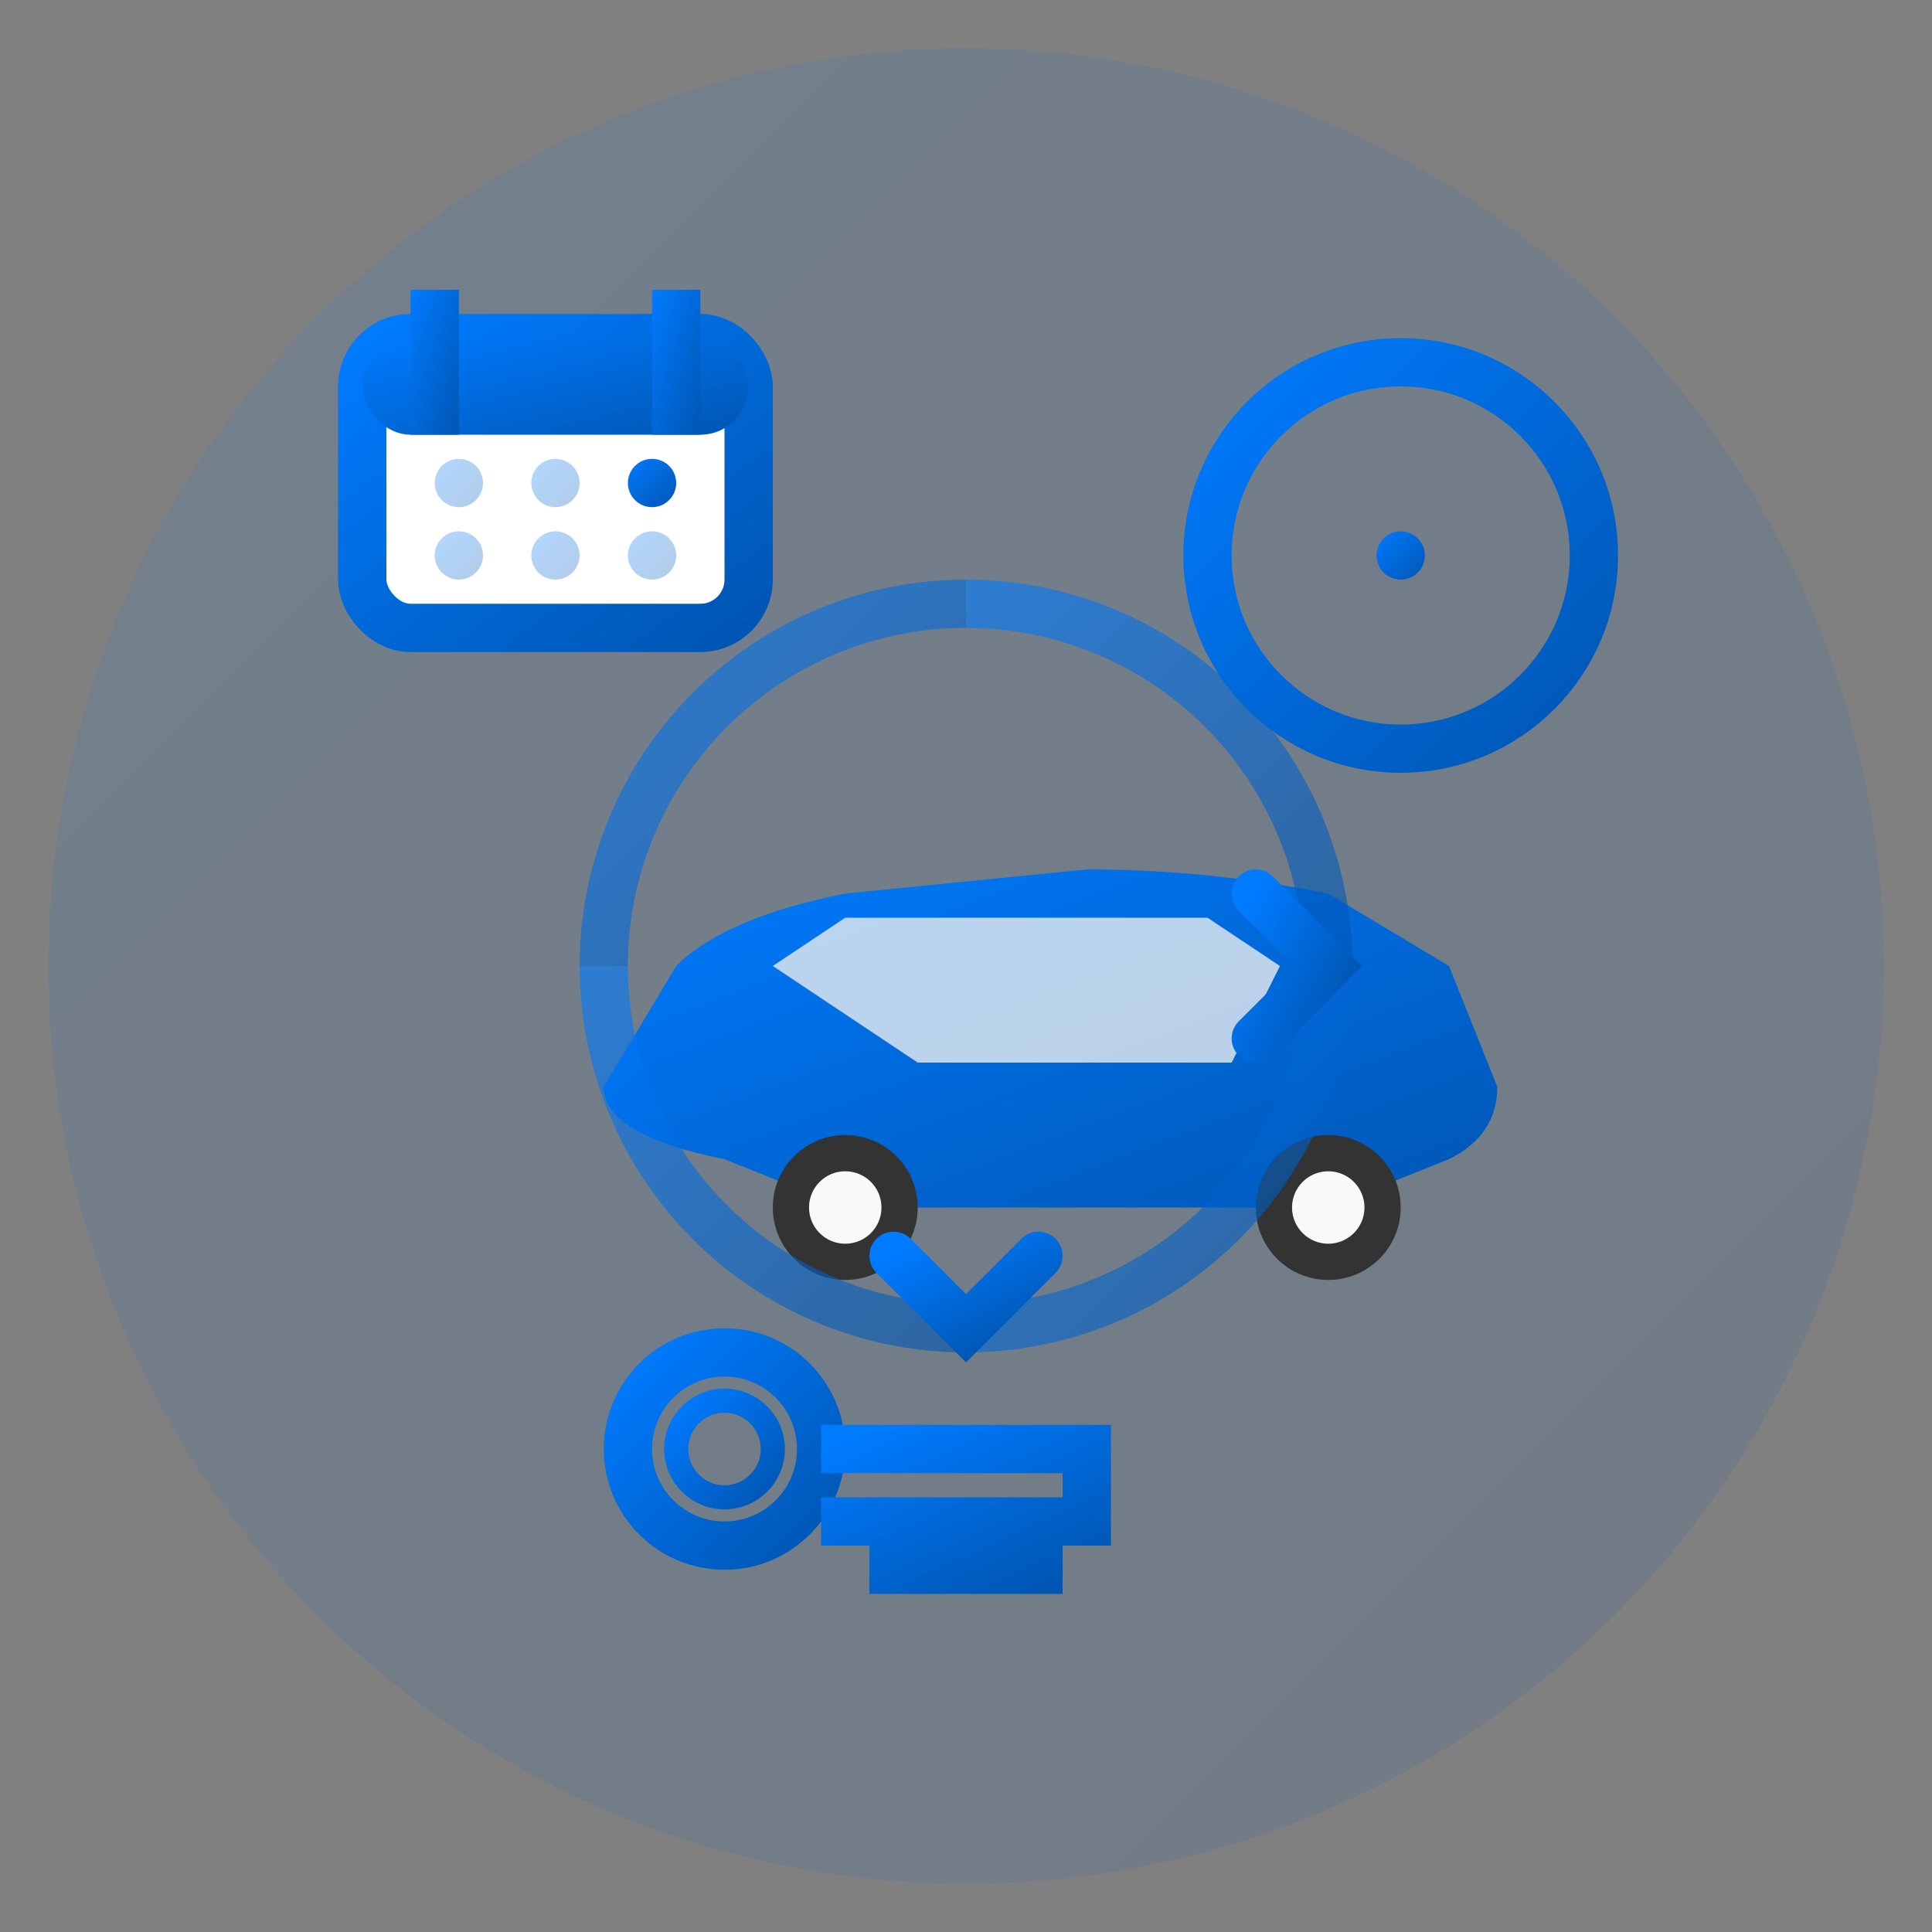 <svg width="80" height="80" viewBox="0 0 80 80" fill="none" xmlns="http://www.w3.org/2000/svg">
  <rect x="0" y="0" width="80" height="80" fill="#808080" stroke="none"/>
  <defs>
    <linearGradient id="rentalGradient" x1="0%" y1="0%" x2="100%" y2="100%">
      <stop offset="0%" style="stop-color:#007bff;stop-opacity:1" />
      <stop offset="100%" style="stop-color:#0056b3;stop-opacity:1" />
    </linearGradient>
  </defs>
  
  <!-- Background circle -->
  <circle cx="40" cy="40" r="38" fill="url(#rentalGradient)" opacity="0.1"/>
  
  <!-- Car silhouette -->
  <g transform="translate(20, 30)">
    <path d="M5 15 L8 10 Q10 8 15 7 L25 6 Q30 6 35 7 L40 10 L42 15 Q42 17 40 18 L35 20 L25 20 L15 20 L10 18 Q5 17 5 15 Z" 
          fill="url(#rentalGradient)"/>
    
    <!-- Wheels -->
    <circle cx="15" cy="20" r="3" fill="#333"/>
    <circle cx="35" cy="20" r="3" fill="#333"/>
    <circle cx="15" cy="20" r="1.5" fill="#f8f9fa"/>
    <circle cx="35" cy="20" r="1.5" fill="#f8f9fa"/>
    
    <!-- Window -->
    <path d="M12 10 L15 8 L30 8 L33 10 L31 14 L18 14 Z" fill="#e9ecef" opacity="0.8"/>
  </g>
  
  <!-- Calendar icon -->
  <g transform="translate(15, 12)">
    <rect x="0" y="2" width="16" height="12" rx="2" fill="#fff" stroke="url(#rentalGradient)" stroke-width="2"/>
    <rect x="0" y="2" width="16" height="4" rx="2" fill="url(#rentalGradient)"/>
    <rect x="2" y="0" width="2" height="6" fill="url(#rentalGradient)"/>
    <rect x="12" y="0" width="2" height="6" fill="url(#rentalGradient)"/>
    
    <!-- Calendar dates -->
    <circle cx="4" cy="8" r="1" fill="url(#rentalGradient)" opacity="0.3"/>
    <circle cx="8" cy="8" r="1" fill="url(#rentalGradient)" opacity="0.3"/>
    <circle cx="12" cy="8" r="1" fill="url(#rentalGradient)"/>
    <circle cx="4" cy="11" r="1" fill="url(#rentalGradient)" opacity="0.3"/>
    <circle cx="8" cy="11" r="1" fill="url(#rentalGradient)" opacity="0.3"/>
    <circle cx="12" cy="11" r="1" fill="url(#rentalGradient)" opacity="0.3"/>
  </g>
  
  <!-- Clock icon -->
  <g transform="translate(50, 15)">
    <circle cx="8" cy="8" r="8" fill="none" stroke="url(#rentalGradient)" stroke-width="2"/>
    <circle cx="8" cy="8" r="1" fill="url(#rentalGradient)"/>
    <path d="M8 8 L8 4" stroke="url(#rentalGradient)" stroke-width="2" stroke-linecap="round"/>
    <path d="M8 8 L11 8" stroke="url(#rentalGradient)" stroke-width="2" stroke-linecap="round"/>
  </g>
  
  <!-- Key icon -->
  <g transform="translate(25, 55)">
    <circle cx="5" cy="5" r="4" fill="none" stroke="url(#rentalGradient)" stroke-width="2"/>
    <circle cx="5" cy="5" r="2" fill="none" stroke="url(#rentalGradient)" stroke-width="1"/>
    <path d="M9 5 L20 5 L20 8 L18 8 L18 10 L16 10 L16 8 L14 8 L14 10 L12 10 L12 8 L9 8" 
          stroke="url(#rentalGradient)" stroke-width="2" fill="none"/>
  </g>
  
  <!-- Circular arrows (rental cycle) -->
  <g transform="translate(40, 40)">
    <path d="M15 0 A15 15 0 0 1 0 15" fill="none" stroke="url(#rentalGradient)" stroke-width="2" opacity="0.6"/>
    <path d="M0 15 A15 15 0 0 1 -15 0" fill="none" stroke="url(#rentalGradient)" stroke-width="2" opacity="0.6"/>
    <path d="M-15 0 A15 15 0 0 1 0 -15" fill="none" stroke="url(#rentalGradient)" stroke-width="2" opacity="0.6"/>
    <path d="M0 -15 A15 15 0 0 1 15 0" fill="none" stroke="url(#rentalGradient)" stroke-width="2" opacity="0.6"/>
    
    <!-- Arrow heads -->
    <path d="M12 -3 L15 0 L12 3" fill="none" stroke="url(#rentalGradient)" stroke-width="2" stroke-linecap="round"/>
    <path d="M3 12 L0 15 L-3 12" fill="none" stroke="url(#rentalGradient)" stroke-width="2" stroke-linecap="round"/>
  </g>
</svg>
